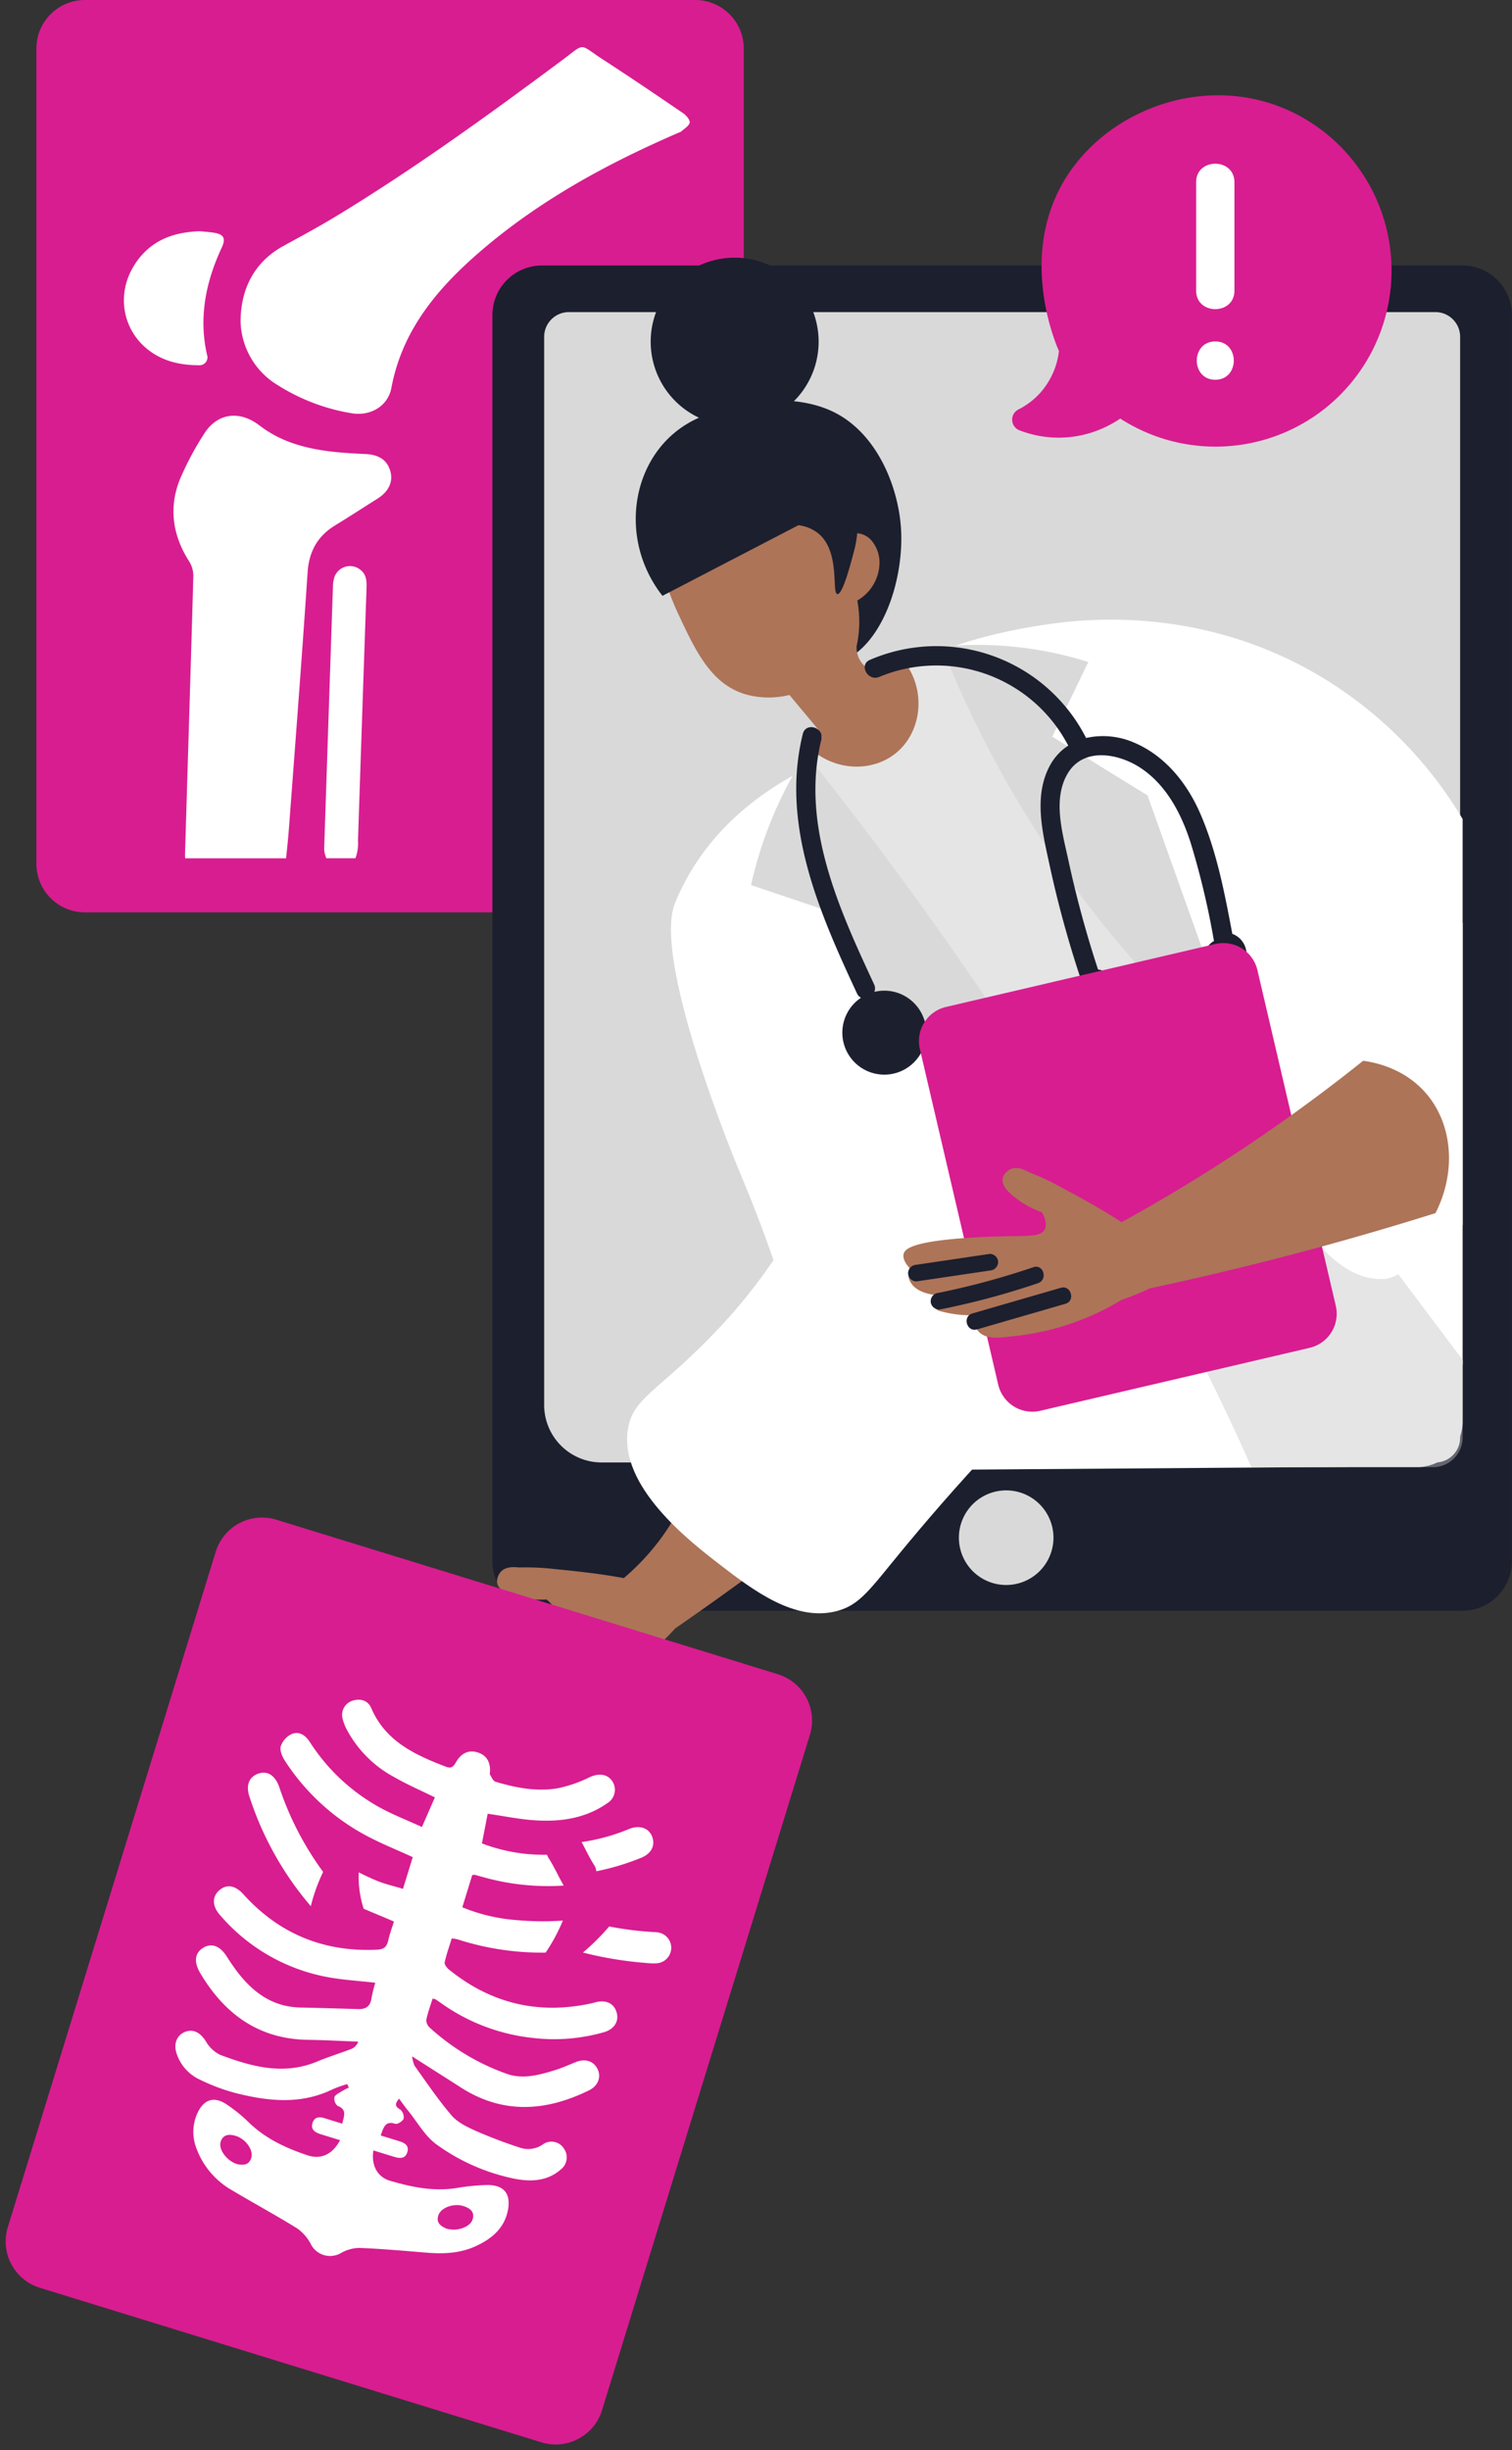 <?xml version="1.0" encoding="UTF-8" standalone="no"?><svg xmlns="http://www.w3.org/2000/svg" xmlns:xlink="http://www.w3.org/1999/xlink" fill="#000000" height="607.7" preserveAspectRatio="xMidYMid meet" version="1" viewBox="-1.4 -0.0 375.2 607.7" width="375.2" zoomAndPan="magnify"><rect x="-1.4" y="-0.0" width="375.2" height="607.7" fill="#333333" stroke="none"/><g data-name="15"><g id="change1_1"><path d="M19.633,0H171.159a12.035,12.035,0,0,1,12,12V214.286a12.035,12.035,0,0,1-12,12H19.633a12.035,12.035,0,0,1-12-12V12A12.035,12.035,0,0,1,19.633,0Z" fill="#d81d90"/></g><g id="change2_1"><path d="M120.788,387.219V78.151a12.3,12.3,0,0,1,12.3-12.3h228.39a12.3,12.3,0,0,1,12.3,12.3V387.219a12.3,12.3,0,0,1-12.3,12.3H133.087A12.3,12.3,0,0,1,120.788,387.219Z" fill="#1c1f2e"/></g><g id="change3_1"><path d="M133.632,348.472V83.552a6.143,6.143,0,0,1,6.143-6.143H354.789a6.143,6.143,0,0,1,6.143,6.143V356.589a6.143,6.143,0,0,1-6.143,6.144h-206.9A14.26,14.26,0,0,1,133.632,348.472Z" fill="#d9d9d9"/></g><g id="change3_2"><path d="M260.016,381.392a11.734,11.734,0,1,1-11.734-11.733A11.734,11.734,0,0,1,260.016,381.392Z" fill="#d9d9d9"/></g><g id="change2_2"><path d="M167.549,129.925a112.607,112.607,0,0,1,8.424-18.557c4.417-7.765,6.527-9.3,7.573-9.969,4.537-2.88,14.309-2.658,21.223.462,11.248,5.075,16.632,18.5,17.387,28.871.953,13.075-4.78,30.57-16.048,33.831C194.009,168.064,174.923,155.329,167.549,129.925Z" fill="#1c1f2e"/></g><g id="change4_1"><path d="M243.032,165.416c-4-3.123-11.885-2.355-13.455-2.2a27.773,27.773,0,0,0-9.379,2.646,6.333,6.333,0,0,1-5.358.443,6.229,6.229,0,0,1-3.671-6.042,28.474,28.474,0,0,0,.551-8.528,28.034,28.034,0,0,0-.387-2.784,10.942,10.942,0,0,0,5.481-8.666,8.48,8.48,0,0,0-2.063-6.352,5.257,5.257,0,0,0-3.4-1.672,5.176,5.176,0,0,0-3.49,1.152c-1.8-6.95-4.256-15.343-7.639-24.805l-40.15,12.187a73.9,73.9,0,0,0,6.851,31.517c4.312,9.2,8.1,17.285,16.583,19.877a21.251,21.251,0,0,0,10.989.178q3.648,4.374,7.294,8.75c.388.625,1,1.7.757,1.917l-.022.016c-6.794,7.663-6.237,12.281-5.7,14.146,2.756,9.56,24.813,15.6,38.362,6.308C248.927,194.081,250.5,171.24,243.032,165.416Z" fill="#ad7458"/></g><g id="change5_1"><path d="M361.55,203.154a101.849,101.849,0,0,0-39.7-37.876c-25.216-13.287-48.782-11.89-57.545-11.125a142.482,142.482,0,0,0-22.666,4.16c-3.808,1.088-6.986,2.2-9.343,3.093,13.172,12.16,11.487,31.381,1.952,38.868-9.088,7.136-26.954,4.886-36.287-9.258-9.483,4.843-22.613,13.7-30.314,29.535-.3.6-.613,1.246-.953,2.025,0,0-.347.793-.658,1.6-5.583,14.507,15.693,65.483,15.693,65.483,16.172,38.749,15.7,49,11.1,54.128-3.533,3.938-10.331,5.778-11.148,11.713-.52,3.779,1.661,7.2,3.445,9.4L332,363.835c4.837-.035,14.654-1.077,21.765-8.206,5.442-5.456,7.172-12.5,7.788-17.311Z" fill="#ffffff"/></g><g id="change3_3"><path d="M294.161,247.636q-8.239-15.088-17.78-30.826c-11.968-19.658-24.16-37.663-36.191-54.068q-8.9.3-17.8.587c6.294,7.36,5.131,18.207-1.589,23.562-5.749,4.586-14.655,4.394-20.831-.949-1.525,2.186-3.061,4.362-4.587,6.538a305.525,305.525,0,0,0,68.93,88.547c7.052,10.931,14.177,22.74,21.2,35.433,9.145,16.526,16.95,32.439,23.626,47.439h41.129a11.317,11.317,0,0,0,11.285-11.285v-15.3Q327.857,292.471,294.161,247.636Z" fill="#d9d9d9"/></g><g id="change5_2"><path d="M344.272,314.322q-18.223-24.255-36.458-48.521-6.831-9.072-13.653-18.165c-5.269-9.941-11.178-20.256-17.78-30.826a499.946,499.946,0,0,0-38.8-53.705l-15.189.224c6.294,7.36,5.131,18.207-1.589,23.562-5.749,4.586-14.655,4.394-20.831-.949-1.525,2.186-3.061,4.362-4.587,6.538a164.936,164.936,0,0,0,10.391,20.349,177.863,177.863,0,0,0,17.662,24.108,343.443,343.443,0,0,0,37.337,37.606c8.211,12.888,16.531,26.859,24.741,41.917,8.981,16.474,16.8,32.365,23.626,47.439H354.2a7.374,7.374,0,0,0,7.352-7.353V337.318Q352.912,325.831,344.272,314.322Z" fill="#ffffff" opacity="0.32"/></g><g id="change3_4"><path d="M232.293,160.406a91.015,91.015,0,0,1,36.369,3.8l-8.945,18.5,23.64,14.579q12.228,34.263,24.457,68.525a268.732,268.732,0,0,1-75.521-105.395Zm-33.714,26.546a100.247,100.247,0,0,0-13.611,32.579l22.458,7.553q3.869,13.485,7.738,26.969,13.1,7.44,26.469,15.336,13.017,7.692,25.532,15.382-9.833-16.106-20.921-32.734C230.427,228.378,214.39,206.711,198.579,186.952Z" fill="#d9d9d9"/></g><g id="change4_2"><path d="M192.234,322.4c-8.865,1.852-14.9,19.5-17.346,26.8-2.792,8.347-2.348,13.216-6.017,21.61a58.182,58.182,0,0,1-15.478,20.611c-5.195-.979-10.914-1.643-17.069-2.239a63.362,63.362,0,0,0-8.881-.405c-2.152-.23-4.352-.078-5.251,2.2-1.383,3.5,3.242,4.649,5.654,5.219a22.554,22.554,0,0,0,6.38.529c1.418,1.164,2.364,2.41,2.224,3.72-.274,2.561-4.468,3.181-15.707,8.643-13.784,6.7-14.431,9.148-14.3,10.262.154,1.276,1.544,2.26,3.265,3.007a2.246,2.246,0,0,0,.6,2.526c1.724,1.707,4.428,1.612,6.622,1.112.469-.107.934-.232,1.4-.346a1.9,1.9,0,0,0-.5,1.909,2.074,2.074,0,0,0,2.237,1.512,28.708,28.708,0,0,0,10.8-3.556,7.025,7.025,0,0,0-1.038,1.807,2.115,2.115,0,0,0,1.095,2.7c2.724,1.355,5.983-.841,8.336-2.113a65.7,65.7,0,0,0,8.083-5.133,64.89,64.89,0,0,0,13.411-13.521c.008-.011.011-.023.019-.033a70.745,70.745,0,0,0,5.372-5.32q11.607-8.005,23.587-16.924c12.349-9.214,23.923-18.419,34.745-27.494C214.824,335.691,201.526,320.454,192.234,322.4Z" fill="#ad7458"/></g><g id="change5_3"><path d="M154.434,354.355c1.093-6.482,5.589-8.548,15.457-17.816,23.781-22.334,24.187-35.239,33.181-36.434,4.377-.582,18.994.52,42.946,57.691-10.388,11.054-18.377,20.434-23.862,27.1-7.784,9.466-10.207,13.089-15.614,14.618-10.579,2.992-21.251-5.231-29.494-11.582C169.762,382.323,152.032,368.606,154.434,354.355Z" fill="#ffffff"/></g><g id="change5_4"><path d="M335.387,221.983c-4.779,2.24-3.7,5.515-12.938,21.2-11.072,18.783-15.787,19.455-16.555,27.967-.992,10.944,5.878,19.9,12.448,28.415,6.848,8.885,13.525,17.546,22.783,17.685,3.115.043,5.845-.885,20.426-13.4v-74.92C352.464,222.314,342.491,218.644,335.387,221.983Z" fill="#ffffff"/></g><g id="change2_3"><path d="M130.136,428.92l18.039-14.014c2.093-1.627-.423-4.892-2.524-3.26l-18.04,14.014C125.518,427.287,128.034,430.552,130.136,428.92Zm7.3-19.509a191.905,191.905,0,0,1-19.913,14.867,2.079,2.079,0,0,0-.367,2.892,2.105,2.105,0,0,0,2.892.367,191.714,191.714,0,0,0,19.912-14.867C141.972,410.955,139.463,407.682,137.437,409.411Zm-11.3.944L110.2,419.6a2.129,2.129,0,0,0-1.1,2.7,2.074,2.074,0,0,0,2.7,1.1l15.94-9.247a2.128,2.128,0,0,0,1.1-2.7A2.073,2.073,0,0,0,126.137,410.355ZM216.77,167.9a36.877,36.877,0,0,1,46.909,17.043,13.415,13.415,0,0,0-4.565,4.973c-4.094,7.619-1.8,16.6-.085,24.55a268.548,268.548,0,0,0,7.585,27.815c.017.051.043.092.062.14a4.748,4.748,0,0,0-.757,1.367,2.508,2.508,0,0,0-.109.417,6.218,6.218,0,0,0-.132.962,5.1,5.1,0,0,0,.153,1.386,5.209,5.209,0,0,0,.538,1.341,5.027,5.027,0,0,0,.808,1.062,4.412,4.412,0,0,0,1.024.771,5.121,5.121,0,0,0,1.811.549,4.592,4.592,0,0,0,1.287-.067,5.092,5.092,0,0,0,1.268-.432,5.593,5.593,0,0,0,1.121-.749,5.405,5.405,0,0,0,.884-.99,5.03,5.03,0,0,0,.6-1.167,4.539,4.539,0,0,0,.264-1.281,2.38,2.38,0,0,0,0-.4,5.412,5.412,0,0,0-.118-.949,4.539,4.539,0,0,0-.526-1.282,5.184,5.184,0,0,0-.864-1.09,5.454,5.454,0,0,0-1.108-.818,5.374,5.374,0,0,0-1.269-.506c-.158-.034-.319-.061-.48-.088a268.1,268.1,0,0,1-7.35-27.072c-1.456-6.768-4.017-15.256-.1-21.658,3.956-6.463,12.552-4.84,17.96-1.292,6.424,4.216,10.121,11.328,12.431,18.449a199.046,199.046,0,0,1,5.832,24.514,4.848,4.848,0,0,0-.819.58,4.4,4.4,0,0,0-1.467,3.345,4.483,4.483,0,0,0,.629,2.2,5.49,5.49,0,0,0,1.6,1.659,5.138,5.138,0,0,0,3.815.732,5.489,5.489,0,0,0,4.335-5.377,5.558,5.558,0,0,0-1.539-3.621,5.441,5.441,0,0,0-2-1.286c-1.9-10.105-3.9-20.6-8.036-30.022-3.262-7.428-8.643-14.116-16.236-17.375a19.369,19.369,0,0,0-12.015-1.193,41.673,41.673,0,0,0-53.628-19.378C211.626,164.853,213.939,169.072,216.77,167.9Zm-1.2,78.12a2.344,2.344,0,0,0-.079-1.908c-8.725-18.728-18.28-39.585-13.069-60.7.741-3-3.864-4.389-4.607-1.378-5.551,22.485,4.127,44.36,13.444,64.359a2.178,2.178,0,0,0,1,1.078,10.413,10.413,0,1,0,3.308-1.454Z" fill="#1c1f2e"/></g><g id="change1_2"><path d="M323.608,334.3,256.72,349.922a8.691,8.691,0,0,1-10.41-6.467L226.856,260.17a8.691,8.691,0,0,1,6.467-10.41l66.889-15.624a8.692,8.692,0,0,1,10.41,6.467l19.454,83.285A8.691,8.691,0,0,1,323.608,334.3Z" fill="#d81d90"/></g><g id="change4_3"><path d="M299.117,290.038c-7.583,4.8-15,9.153-22.2,13.106-4.422-2.895-9.45-5.7-14.907-8.609a63.362,63.362,0,0,0-8.048-3.778c-1.9-1.038-3.99-1.74-5.693.02-2.62,2.705,1.213,5.537,3.222,6.987a22.535,22.535,0,0,0,5.69,2.933c.864,1.619,1.26,3.132.629,4.288-1.234,2.261-5.346,1.227-17.82,1.964-15.3.906-16.835,2.92-17.138,4-.347,1.237.56,2.679,1.863,4.028a2.243,2.243,0,0,0-.412,2.563c.937,2.238,3.472,3.186,5.69,3.565.473.081.951.144,1.426.218a1.893,1.893,0,0,0-1.194,1.57,2.071,2.071,0,0,0,1.486,2.254,28.717,28.717,0,0,0,11.341.856,7.023,7.023,0,0,0-1.651,1.271,2.113,2.113,0,0,0-.024,2.915c2,2.3,5.848,1.516,8.509,1.244a65.946,65.946,0,0,0,9.432-1.644,64.868,64.868,0,0,0,17.57-7.35c.011-.007.019-.016.03-.023a70.751,70.751,0,0,0,7-2.855q13.788-2.946,28.271-6.593c14.937-3.777,29.155-7.844,42.629-12.079,5.206-10.263,4.259-22.018-2.321-29.676-5.529-6.436-13.143-7.776-15.64-8.105A418.7,418.7,0,0,1,299.117,290.038Z" fill="#ad7458"/></g><g id="change2_4"><path d="M207.047,113.513c6.127,8.826,4.348,19.179,3.777,21.964-2.37,9.48-3.672,11.969-4.429,11.871-1.5-.2.819-10.485-4.737-15.051a9.78,9.78,0,0,0-4.932-2.031l-33.735,17.519c-10.132-12.9-8.215-30.94,2.768-40.253a25.54,25.54,0,0,1,6.287-3.926,20.836,20.836,0,1,1,19.473-.929A29.072,29.072,0,0,1,207.047,113.513Zm39.239,199.511a2.072,2.072,0,0,0-2.1-2.018l-18.23,2.7a2.129,2.129,0,0,0-2.019,2.1,2.074,2.074,0,0,0,2.1,2.019l18.23-2.7A2.13,2.13,0,0,0,246.286,313.024Zm15.551,6.394L239.9,325.772c-2.547.737-1.416,4.7,1.14,3.961l21.942-6.353C265.525,322.642,264.394,318.678,261.837,319.418Zm-6.8-5.113a191.889,191.889,0,0,1-24,6.453,2.081,2.081,0,0,0-1.411,2.551,2.107,2.107,0,0,0,2.552,1.411,191.534,191.534,0,0,0,24-6.454C258.675,317.416,257.553,313.448,255.032,314.305Z" fill="#1c1f2e"/></g><g id="change1_3"><path d="M.53,552.436,52.137,384.859a12.035,12.035,0,0,1,15-7.937l124.512,38.345a12.035,12.035,0,0,1,7.937,15L147.978,597.845a12.035,12.035,0,0,1-15,7.936L8.466,567.436A12.034,12.034,0,0,1,.53,552.436ZM324.319,30.675c-21.237-14.043-48.777-5.682-60.809,12.784-12.651,19.416-2.895,41.928-2.136,43.6a18.768,18.768,0,0,1-4.807,10.558,18.325,18.325,0,0,1-5.275,3.96,2.825,2.825,0,0,0,.289,5.151,26.9,26.9,0,0,0,10.452,1.819,27.313,27.313,0,0,0,14.551-4.727,43.674,43.674,0,0,0,47.735-73.149Z" fill="#d81d90"/></g><g id="change5_5"><path d="M45.562,139.279c-4.077-6.376-5.141-13.172-2.393-20.2a73.509,73.509,0,0,1,5.982-11.32c3.27-5.358,8.861-6.056,13.828-2.236a28.639,28.639,0,0,0,6.794,3.854c6.25,2.489,12.9,2.934,19.54,3.239,3.415.157,5.47,1.576,6.188,4.421.659,2.607-.528,4.964-3.319,6.708-3.457,2.161-6.866,4.4-10.349,6.519-4.424,2.689-6.555,6.476-6.905,11.732-1.406,21.121-3.042,42.227-4.62,63.336-.189,2.525-.459,5.044-.718,7.547H44.559a6.2,6.2,0,0,1-.047-.889c.684-23.034,1.418-46.065,2.064-69.1A6.748,6.748,0,0,0,45.562,139.279Zm36,3.933a7.985,7.985,0,0,0-.341,2.245q-1.084,32.159-2.155,64.318a6.348,6.348,0,0,0,.517,3.1H86.8a10.537,10.537,0,0,0,.637-4.431q1.033-31.329,2.122-62.657c.057-1.639-.027-3.18-1.4-4.355A4.1,4.1,0,0,0,81.561,143.212ZM47.873,90.588a1.968,1.968,0,0,0,2.084-2.638c-2.09-9.33-.267-18.091,3.685-26.577,1.062-2.282.474-3.284-2.075-3.668-1.226-.185-2.468-.257-3.392-.349-6.345.209-11.59,2.1-15.333,7.07-7.595,10.081-2.225,23.492,10.3,25.744A25.664,25.664,0,0,0,47.873,90.588Zm120.254-62.5c-6.622-4.519-13.26-9.017-19.987-13.377-6.026-3.906-4.1-4.2-10.14.29C119.918,28.453,101.665,41.66,82.4,53.4c-4.421,2.693-8.99,5.146-13.529,7.639-6.725,3.693-10.6,10.149-10.57,18.885a19.026,19.026,0,0,0,9.375,15.7,49.057,49.057,0,0,0,18.3,6.894c4.57.715,8.9-1.77,9.751-6.33,2.656-14.16,11.23-24.425,21.626-33.458C132.162,49.863,149.179,40.6,167.09,32.873a1.9,1.9,0,0,0,.561-.261c.754-.711,1.931-1.364,2.084-2.2C169.857,29.746,168.89,28.609,168.127,28.089Zm-7.748,427.339c-.862-2.076-3.168-2.817-5.709-1.765a49.039,49.039,0,0,1-11.738,3.228c1.024,1.9,1.926,3.871,3.1,5.69a3.279,3.279,0,0,1,.541,1.551,60.805,60.805,0,0,0,11.136-3.348C160.327,459.721,161.285,457.611,160.379,455.428ZM60.493,445.6c-.952-2.823-.04-4.962,2.282-5.713,2.268-.733,4.137.51,5.134,3.4a76.179,76.179,0,0,0,10.88,21.006,42.231,42.231,0,0,0-3.057,8.5A79.343,79.343,0,0,1,60.493,445.6Zm91.128,53.573c-.621-2.23-2.578-3.207-5.159-2.572-.3.074-.595.176-.9.243q-19.769,4.4-35.528-8.314c-.528-.425-1.2-1.282-1.089-1.786.431-2.014,1.144-3.968,1.756-5.956a12.27,12.27,0,0,1,1.468.242A68.262,68.262,0,0,0,134,484.31a44.547,44.547,0,0,0,4.275-7.95,69.3,69.3,0,0,1-11-.078,44.452,44.452,0,0,1-13.953-3.214c.867-2.817,1.675-5.44,2.461-7.992a2.475,2.475,0,0,1,.64-.061c.824.214,1.641.456,2.464.677a59.039,59.039,0,0,0,19.6,1.985c-1.313-2.244-2.346-4.641-3.761-6.829a3.671,3.671,0,0,1-.389-.814,42.926,42.926,0,0,1-16.147-2.814c.5-2.563.963-4.973,1.423-7.351,4.183.594,8.06,1.407,11.973,1.64,6.288.376,12.4-.527,17.729-4.274a3.866,3.866,0,0,0,1.182-5.5c-1.218-1.785-3.386-1.943-5.576-.937a32.732,32.732,0,0,1-7.794,2.724c-5.281.93-10.5-.078-15.576-1.6-.574-.172-.956-1.1-1.34-1.725-.137-.223-.021-.605-.011-.915.071-2.28-.885-3.954-3.088-4.634s-3.924.178-5.158,2.1c-.606.944-1,2.1-2.636,1.474-7.712-2.945-15.044-6.285-18.6-14.579-.792-1.845-2.571-2.411-4.526-1.854a3.691,3.691,0,0,0-2.611,4.353,11.522,11.522,0,0,0,1.058,2.815,28.538,28.538,0,0,0,11.61,11.723c3.256,1.892,6.744,3.385,10.269,5.126l-3.215,7.349c-3.754-1.733-7.511-3.165-10.969-5.125a48.359,48.359,0,0,1-16.871-15.984c-1.091-1.682-2.657-2.706-4.484-1.946a5.244,5.244,0,0,0-2.706,3.028c-.292,1.035.358,2.575,1.031,3.605a54.763,54.763,0,0,0,19.719,18.308c3.84,2.1,7.947,3.719,12,5.588-.8,2.592-1.622,5.27-2.423,7.869-2.333-.719-4.546-1.2-6.6-2.065q-2.251-.945-4.383-2.044a25.972,25.972,0,0,0,1.224,9.035c2.441,1.047,4.946,2.057,7.516,3.177-.451,1.464-1.056,3.05-1.411,4.69s-1.158,2.226-2.84,2.3c-13.212.592-24.257-3.95-33.125-13.763-1.959-2.168-4.006-2.568-5.856-1.07-1.878,1.521-1.957,3.921-.012,6.139a46.187,46.187,0,0,0,26.377,15.409c3.971.779,8.053.987,12.244,1.474a32.569,32.569,0,0,0-.938,3.794c-.26,2.008-1.369,2.794-3.28,2.74-4.787-.137-9.574-.282-14.362-.387-7.484-.163-12.508-4.344-16.578-10.1q-.872-1.233-1.677-2.512c-1.708-2.7-3.844-3.49-5.929-2.169s-2.286,3.561-.635,6.325c6.059,10.141,14.536,16.31,26.753,16.473,4.138.055,8.274.291,12.412.445a3.043,3.043,0,0,1-1.7,1.8c-2.816,1.094-5.719,1.972-8.5,3.134-8.329,3.473-16.272,1.275-24.1-1.673a8.356,8.356,0,0,1-3.545-3.384c-1.348-2.121-3.111-3.11-5.165-2.283-2,.807-2.846,2.882-2.1,5.24a10.858,10.858,0,0,0,5.853,6.613,47.912,47.912,0,0,0,9.107,3.377c8,1.988,16.024,2.8,23.826-1.021a32.473,32.473,0,0,1,3.595-1.282l.393.877a18.812,18.812,0,0,0-1.778.925c-.664.436-1.626.863-1.8,1.479a2.345,2.345,0,0,0,.784,2.126c2.436.926,1.556,2.536,1.171,4.416-1.463-.451-2.785-.836-4.09-1.266-1.373-.453-2.741-.592-3.287,1.057s.61,2.386,2,2.816c1.584.491,3.169.977,4.824,1.486-1.879,3.583-4.775,4.872-8.138,3.739-5.318-1.792-10.344-4.109-14.466-8.1a38.1,38.1,0,0,0-5.574-4.529c-3.189-2.09-5.7-1.2-7.279,2.318a11.257,11.257,0,0,0-.1,8.826,19.775,19.775,0,0,0,8.78,10.188c5.376,3.221,10.907,6.187,16.221,9.5a11.108,11.108,0,0,1,3.423,4.075,5.358,5.358,0,0,0,7.178,2.078,9.644,9.644,0,0,1,4.682-1.373c5.641.218,11.273.734,16.9,1.192,4.149.337,8.223.133,12.063-1.632,3.882-1.785,7.032-4.368,7.933-8.793.864-4.242-.984-6.447-5.294-6.36a53.007,53.007,0,0,0-7.387.735c-5.673.921-11.114-.21-16.486-1.775-3.2-.932-4.768-3.821-4.186-7.544,1.787.55,3.535,1.1,5.289,1.626,1.295.391,2.578.426,3.1-1.092.576-1.677-.565-2.385-1.952-2.814-1.511-.468-3.024-.932-4.627-1.426.743-2.036,1.123-3.712,3.629-2.894.534.174,1.848-.66,2.061-1.283a2.5,2.5,0,0,0-.863-2.28c-1.394-.776-1.27-1.459-.274-2.679.8,1.071,1.5,2.07,2.266,3.011,2.344,2.876,4.246,6.4,7.174,8.451a49.989,49.989,0,0,0,19.252,8.408c4.048.775,8.076.627,11.437-2.291a3.792,3.792,0,0,0,.77-5.217,3.655,3.655,0,0,0-5.127-1.076,6.285,6.285,0,0,1-5.752.872,114.4,114.4,0,0,1-11.03-4.19c-2.151-.962-4.494-2.1-5.975-3.831-3.319-3.87-6.178-8.139-9.158-12.293a7.7,7.7,0,0,1-.608-2.322c4.332,2.762,8.184,5.2,12.016,7.663,10.453,6.726,21.093,6.02,31.831.78,2.326-1.135,3.146-3.355,2.132-5.377-.974-1.94-3.083-2.576-5.384-1.649-1.724.694-3.428,1.463-5.2,2.007-3.874,1.189-7.892,2.315-11.854.917a56.289,56.289,0,0,1-19.2-11.5,2.518,2.518,0,0,1-.823-1.92c.368-1.787,1.016-3.517,1.546-5.239a3.381,3.381,0,0,1,.755.168c.456.291.9.608,1.34.918a47.953,47.953,0,0,0,23,8.674,44.988,44.988,0,0,0,17.478-1.455C151.054,503.282,152.227,501.346,151.621,499.169ZM60.945,535.233c-.581,1.886-2.066,1.786-3.417,1.562-2.632-.776-4.792-3.686-4.165-5.6.592-1.8,2.055-1.894,3.606-1.468C59.515,530.431,61.556,533.248,60.945,535.233Zm46.409,14.308c.6-1.988,3.862-3.185,6.371-2.328,1.5.513,2.712,1.358,2.172,3.222-.566,1.951-3.921,3.15-6.576,2.309C108.1,552.166,106.781,551.44,107.354,549.541Zm54.224-62.591a10.475,10.475,0,0,1-1.857-.013,93.412,93.412,0,0,1-16.46-2.643,58.219,58.219,0,0,0,6.511-6.47,82.368,82.368,0,0,0,10.616,1.363c.463.03.932.026,1.389.1a3.851,3.851,0,0,1-.2,7.665ZM304.919,45.2V72.089c0,6.122-9.5,6.112-9.5,0V45.2C295.419,39.074,304.919,39.084,304.919,45.2Zm-4.75,39.491c-6.112,0-6.122,9.5,0,9.5S306.292,84.688,300.169,84.688Z" fill="#ffffff"/></g></g></svg>